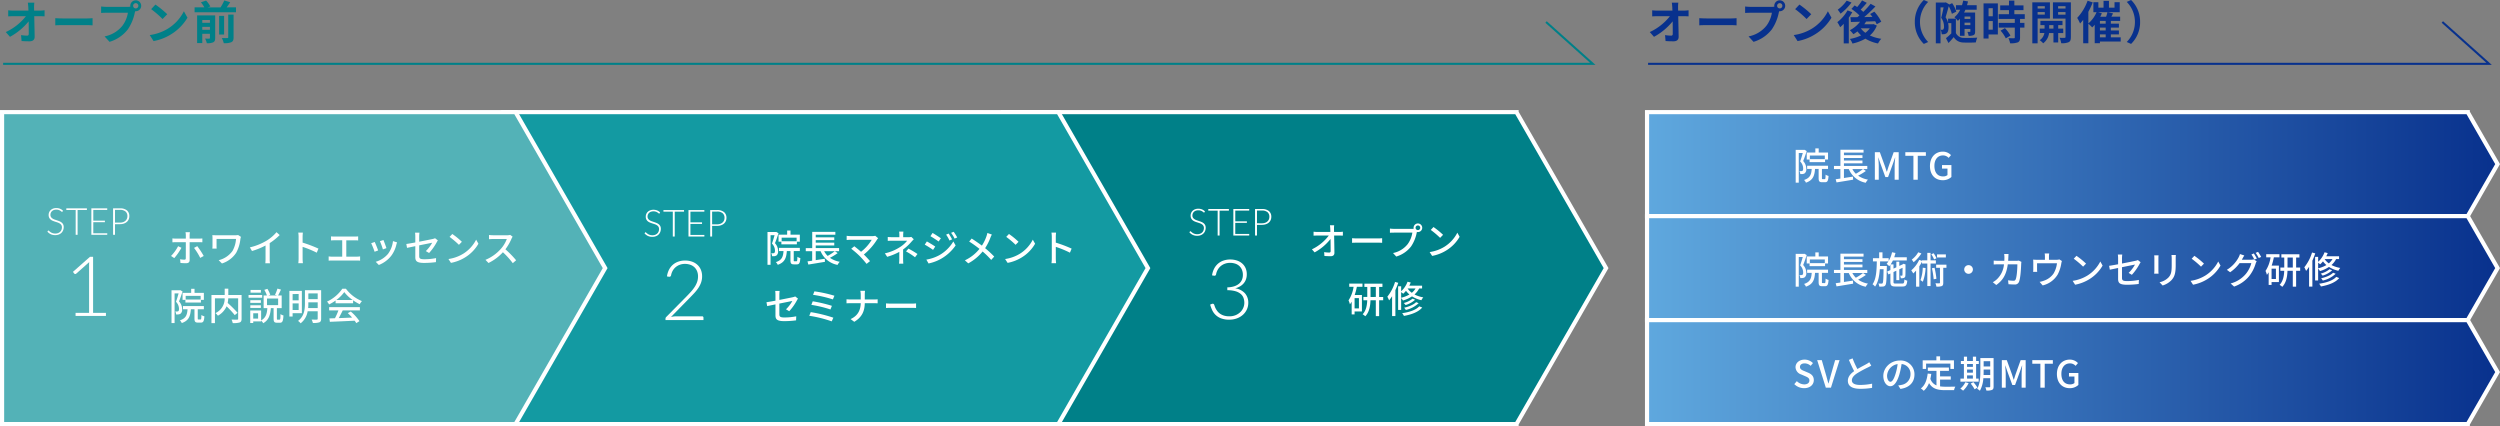 <svg xmlns="http://www.w3.org/2000/svg" width="1202.153" height="204.92"><rect width="100%" height="100%" fill="#808080" stroke="none"/><defs><linearGradient id="a" y1="1" x2="1" y2="1" gradientUnits="objectBoundingBox"><stop offset="0" stop-color="#5fa8de"/><stop offset="1" stop-color="#08318d"/></linearGradient></defs><g data-name="support/trainingdoctor/flow-pc"><g data-name="グループ 14080"><g data-name="3"><path data-name="パス 288177" d="M729.255 53.998v-.078h-246.95v150h246.95v-.07l43.05-74.93z" fill="#008088" stroke="#fff" stroke-miterlimit="10" stroke-width="2"/><path data-name="パス 290661" d="M582.831 132.417a10.03 10.03 0 011-3.24 8 8 0 011.88-2.4 7.909 7.909 0 012.64-1.49 10 10 0 013.24-.51 10.2 10.2 0 013.06.45 7.387 7.387 0 012.53 1.35 6.38 6.38 0 011.72 2.24 7.211 7.211 0 01.63 3.1 6.992 6.992 0 01-.42 2.49 6.181 6.181 0 01-1.17 1.95 6.8 6.8 0 01-1.77 1.41 9 9 0 01-2.22.87 7.919 7.919 0 014.71 2.41 6.719 6.719 0 011.59 4.57 7.5 7.5 0 01-.7 3.23 7.856 7.856 0 01-1.92 2.57 8.952 8.952 0 01-2.88 1.69 10.359 10.359 0 01-3.6.61 10.83 10.83 0 01-4.03-.65 7.84 7.84 0 01-2.65-1.69 7.8 7.8 0 01-1.62-2.33 18.449 18.449 0 01-.94-2.57l.76-.32a1.151 1.151 0 01.67-.08.666.666 0 01.51.46q.1.24.27.75a8.059 8.059 0 00.49 1.13 8.072 8.072 0 00.83 1.27 5.955 5.955 0 001.28 1.19 6.712 6.712 0 001.85.88 8.566 8.566 0 002.56.34 7.7 7.7 0 003.15-.6 7.22 7.22 0 002.26-1.53 6.172 6.172 0 001.36-2.08 6.1 6.1 0 00.45-2.23 6.987 6.987 0 00-.41-2.42 4.538 4.538 0 00-1.37-1.93 6.985 6.985 0 00-2.53-1.28 13.672 13.672 0 00-3.87-.47v-1.38a11.417 11.417 0 003.24-.49 6.951 6.951 0 002.34-1.23 5.067 5.067 0 001.42-1.86 5.8 5.8 0 00.48-2.38 6.238 6.238 0 00-.5-2.6 5.177 5.177 0 00-1.34-1.82 5.368 5.368 0 00-1.96-1.06 8.011 8.011 0 00-2.34-.34 7.277 7.277 0 00-2.48.41 6.537 6.537 0 00-2.01 1.14 6.43 6.43 0 00-1.45 1.74 6.9 6.9 0 00-.8 2.21.958.958 0 01-.34.58.969.969 0 01-.62.1z" fill="#fff"/><path data-name="パス 290660" d="M579.197 102.056a.254.254 0 01-.234.153.518.518 0 01-.3-.167 3.934 3.934 0 00-.5-.369 3.949 3.949 0 00-.788-.373 3.451 3.451 0 00-1.165-.171 3.454 3.454 0 00-1.22.2 2.545 2.545 0 00-.882.54 2.3 2.3 0 00-.54.792 2.467 2.467 0 00-.184.945 1.931 1.931 0 00.274 1.071 2.474 2.474 0 00.725.72 4.689 4.689 0 001.022.5q.572.2 1.174.4t1.174.436a4.235 4.235 0 011.022.6 2.747 2.747 0 01.724.887 2.812 2.812 0 01.274 1.306 4.126 4.126 0 01-.275 1.507 3.518 3.518 0 01-.8 1.229 3.74 3.74 0 01-1.278.823 4.636 4.636 0 01-1.728.3 4.883 4.883 0 01-2.165-.442 5.111 5.111 0 01-1.594-1.221l.252-.4a.317.317 0 01.248-.131.36.36 0 01.207.108l.306.266q.18.157.432.342a3.579 3.579 0 00.585.342 4.139 4.139 0 00.77.265 4.057 4.057 0 00.981.108 3.725 3.725 0 001.35-.229 2.954 2.954 0 001-.626 2.652 2.652 0 00.625-.941 3.132 3.132 0 00.216-1.165 2.055 2.055 0 00-.272-1.112 2.365 2.365 0 00-.724-.729 4.673 4.673 0 00-1.022-.49q-.572-.2-1.175-.387t-1.172-.423a4.048 4.048 0 01-1.022-.6 2.739 2.739 0 01-.724-.909 3.015 3.015 0 01-.274-1.363 3.226 3.226 0 01.243-1.233 3.067 3.067 0 01.711-1.049 3.493 3.493 0 011.159-.723 4.214 4.214 0 011.571-.274 4.752 4.752 0 011.777.315 4.26 4.26 0 011.432.959zm11.727-.765h-4.473v11.952h-.927v-11.952h-4.5v-.783h9.9zm9.792 11.187l-.018.765h-7.632v-12.735h7.632v.765h-6.7v5.148h5.58v.747h-5.585v5.31zm6.084-5.1a4.516 4.516 0 001.5-.234 3.329 3.329 0 001.133-.651 2.817 2.817 0 00.711-.977 3.017 3.017 0 00.247-1.228 2.849 2.849 0 00-.9-2.259 3.971 3.971 0 00-2.691-.792h-2.367v6.138zm0-6.867a5.054 5.054 0 013.38.981 3.494 3.494 0 011.139 2.8 3.716 3.716 0 01-.315 1.539 3.467 3.467 0 01-.9 1.211 4.185 4.185 0 01-1.422.792 5.843 5.843 0 01-1.881.283h-2.368v5.126h-.927v-12.735z" fill="#fff"/><path data-name="パス 290659" d="M641.486 111.539l-.018-1.548a10.108 10.108 0 01.09-1.656h-2.05a11.413 11.413 0 01.162 1.656c.018.432.036.954.054 1.548h-6.282a14.126 14.126 0 01-1.8-.126v1.908q.891-.054 1.836-.054h5.49a22.124 22.124 0 01-8.12 6.624l1.3 1.476a24.935 24.935 0 007.65-6.444c.036 2.178.054 4.446.054 5.8 0 .486-.18.72-.666.72a18.536 18.536 0 01-2.466-.2l.144 1.854c.954.054 2 .108 2.988.108 1.206 0 1.818-.576 1.818-1.62-.018-2.322-.09-5.652-.144-8.316h2.628c.45 0 1.1.018 1.584.036v-1.89a14.485 14.485 0 01-1.674.126zm8.676 5.22a49.517 49.517 0 012.664-.072h9.792c.792 0 1.6.054 2 .072v-2.214c-.432.036-1.134.108-2.016.108h-9.774a33.45 33.45 0 01-2.664-.108zm31.646-6.12a1.11 1.11 0 01-1.116-1.116 1.122 1.122 0 011.116-1.116 1.126 1.126 0 011.134 1.116 1.114 1.114 0 01-1.134 1.116zm-11.5-.594a16.284 16.284 0 01-1.944-.126v2c.45-.018 1.17-.054 1.944-.054h8.838a12.6 12.6 0 01-2.25 5.526 11.961 11.961 0 01-7.042 4.282l1.548 1.692a14 14 0 007.146-4.878 18.021 18.021 0 002.7-6.606l.09-.342a1.962 1.962 0 00.468.054 2.074 2.074 0 002.088-2.07 2.086 2.086 0 00-2.086-2.07 2.082 2.082 0 00-2.07 2.07 2.234 2.234 0 00.054.486 5.707 5.707 0 01-.756.036zm19-.882l-1.314 1.4a40.922 40.922 0 014.5 3.816l1.422-1.458a36.448 36.448 0 00-4.608-3.758zm-1.85 12.042l1.206 1.854a19.846 19.846 0 006.894-2.686 18.551 18.551 0 006.318-6.516l-1.1-1.962a17.138 17.138 0 01-6.246 6.786 18.7 18.7 0 01-7.072 2.524zm-34 27.1h-2.09v-4.95h2.088zm-4.662-10.4h2.088a16.194 16.194 0 01-2.43 6.534 10.328 10.328 0 01.666 1.89 10.719 10.719 0 00.846-1.242v6.084h1.4v-1.39h3.528v-7.92h-3.474a30.384 30.384 0 001.044-3.96h2.7v-1.512h-6.372zm10.242 4.9v-4.832h2.538v4.824zm6.084 0h-1.946v-4.832h1.584v-1.566h-8.676v1.566h1.386v4.824h-1.872v1.584h1.854c-.09 2.3-.5 4.95-2.214 6.732a8.833 8.833 0 011.278.972c1.944-2.016 2.412-5 2.5-7.7h2.556v7.614h1.6v-7.618h1.944zm5.706-7.236a20.918 20.918 0 01-3.71 7.104 13.115 13.115 0 01.846 1.764 17.836 17.836 0 001.44-2v9.536h1.584v-12.47c.522-1.152.99-2.34 1.386-3.51zm2.934 4.9c.342.252.774.594.99.792a12.753 12.753 0 001.332-1.422 10.061 10.061 0 001.656 1.764 14.034 14.034 0 01-3.98 1.57zm6.912-1.746a7.827 7.827 0 01-1.782 2.07 8.33 8.33 0 01-2.016-2.052l.018-.018zm3.15 0v-1.35h-6.158a12.962 12.962 0 00.7-1.53l-1.53-.378a11.742 11.742 0 01-3.078 4.59v-2.406h-1.456v11.376h1.458v-5.706a7.742 7.742 0 01.882 1.188 15.714 15.714 0 004.338-2 14.045 14.045 0 004.5 1.854 7.9 7.9 0 01.918-1.368 13.952 13.952 0 01-4.212-1.4 10.06 10.06 0 002.232-2.88zm-2.88 6.57c-1.188 1.242-3.528 2.178-5.76 2.682a6.631 6.631 0 01.824 1.068 13.1 13.1 0 006.174-3.258zm-1.71-1.674a10.941 10.941 0 01-4.25 2.094 5.787 5.787 0 01.918.972 12.011 12.011 0 004.59-2.556zm3.222 3.672c-1.566 1.764-4.752 2.808-8.226 3.312a5.523 5.523 0 01.864 1.314c3.726-.666 7-1.908 8.8-4.032z" fill="#fff"/></g><g data-name="2"><path data-name="パス 288178" d="M508.95 53.998v-.078H242v150h266.95v-.07L552 128.92z" fill="#139aa2" stroke="#fff" stroke-miterlimit="10" stroke-width="2"/><path data-name="パス 290657" d="M337.591 152.097a.656.656 0 01.5.19.683.683 0 01.18.49v1.12h-18.26v-.68a1.039 1.039 0 01.11-.45 1.218 1.218 0 01.29-.39l9.66-9.78q1.2-1.22 2.22-2.36a18.637 18.637 0 001.77-2.3 10.937 10.937 0 001.17-2.38 7.932 7.932 0 00.42-2.6 6.53 6.53 0 00-.52-2.71 5.363 5.363 0 00-1.38-1.89 5.625 5.625 0 00-2-1.1 7.79 7.79 0 00-2.36-.36 7.192 7.192 0 00-2.47.41 6.564 6.564 0 00-2 1.14 6.278 6.278 0 00-1.44 1.74 7.046 7.046 0 00-.79 2.21 1.007 1.007 0 01-.37.58 1.009 1.009 0 01-.63.1l-.98-.16a10.03 10.03 0 011-3.24 8 8 0 011.88-2.4 7.91 7.91 0 012.64-1.49 10 10 0 013.24-.51 10.085 10.085 0 013.09.47 7.583 7.583 0 012.6 1.42 6.758 6.758 0 011.79 2.38 7.925 7.925 0 01.66 3.35 8.757 8.757 0 01-.49 2.97 12.042 12.042 0 01-1.33 2.63 19.263 19.263 0 01-1.95 2.45q-1.11 1.19-2.33 2.43l-8.86 9.04a10.434 10.434 0 011.33-.24 12.059 12.059 0 011.39-.08z" fill="#fff"/><path data-name="パス 290656" d="M317.197 102.556a.254.254 0 01-.234.153.518.518 0 01-.3-.167 3.934 3.934 0 00-.5-.369 3.949 3.949 0 00-.788-.373 3.451 3.451 0 00-1.165-.171 3.454 3.454 0 00-1.22.2 2.545 2.545 0 00-.882.54 2.3 2.3 0 00-.54.792 2.467 2.467 0 00-.184.945 1.931 1.931 0 00.274 1.071 2.474 2.474 0 00.725.72 4.689 4.689 0 001.022.5q.572.2 1.174.4t1.174.436a4.235 4.235 0 011.022.6 2.747 2.747 0 01.724.887 2.812 2.812 0 01.274 1.306 4.126 4.126 0 01-.275 1.507 3.518 3.518 0 01-.8 1.229 3.74 3.74 0 01-1.278.823 4.636 4.636 0 01-1.728.3 4.883 4.883 0 01-2.165-.442 5.111 5.111 0 01-1.594-1.221l.252-.4a.317.317 0 01.248-.131.36.36 0 01.207.108l.306.266q.18.157.432.342a3.579 3.579 0 00.585.342 4.139 4.139 0 00.77.265 4.057 4.057 0 00.981.108 3.725 3.725 0 001.35-.229 2.954 2.954 0 001-.626 2.652 2.652 0 00.625-.941 3.132 3.132 0 00.216-1.165 2.055 2.055 0 00-.272-1.112 2.365 2.365 0 00-.724-.729 4.673 4.673 0 00-1.022-.49q-.572-.2-1.175-.387t-1.172-.423a4.048 4.048 0 01-1.022-.6 2.739 2.739 0 01-.724-.909 3.015 3.015 0 01-.274-1.363 3.226 3.226 0 01.243-1.233 3.067 3.067 0 01.711-1.049 3.493 3.493 0 011.159-.723 4.214 4.214 0 011.571-.274 4.752 4.752 0 011.777.315 4.26 4.26 0 011.432.959zm11.727-.765h-4.473v11.952h-.927v-11.952h-4.5v-.783h9.9zm9.792 11.187l-.018.765h-7.632v-12.735h7.632v.765h-6.7v5.148h5.58v.747h-5.585v5.31zm6.084-5.1a4.516 4.516 0 001.5-.234 3.329 3.329 0 001.133-.651 2.817 2.817 0 00.711-.977 3.017 3.017 0 00.247-1.228 2.849 2.849 0 00-.9-2.259 3.971 3.971 0 00-2.691-.792h-2.367v6.138zm0-6.867a5.054 5.054 0 013.38.981 3.494 3.494 0 011.139 2.8 3.716 3.716 0 01-.315 1.539 3.467 3.467 0 01-.9 1.211 4.185 4.185 0 01-1.422.792 5.843 5.843 0 01-1.881.283h-2.368v5.126h-.927v-12.735z" fill="#fff"/><path data-name="パス 290658" d="M383.06 116.02h-7.2v-1.746h7.2zm-8.694-3.186v3.366h1.368v1.278h7.452V116.2h1.422v-3.366h-4.482v-1.962h-1.62v1.962zm-1.098-1.314l-.252.054h-3.96v15.768h1.476v-14.256h1.926c-.342 1.224-.81 2.826-1.26 4.032a4.937 4.937 0 011.458 3.366c0 .522-.072.954-.324 1.134a.969.969 0 01-.558.162 5.425 5.425 0 01-.918-.018 3.269 3.269 0 01.4 1.44 8.536 8.536 0 001.184-.018 2.423 2.423 0 00.972-.36 2.492 2.492 0 00.738-2.142 5.449 5.449 0 00-1.494-3.744c.576-1.4 1.206-3.276 1.71-4.788zm8.784 14.112c-.324 0-.378-.054-.378-.54v-4.372h2.934v-1.53h-10.044v1.53h2.2c-.184 2.716-.796 4.39-3.694 5.326a3.631 3.631 0 01.918 1.3c3.384-1.174 4.122-3.298 4.374-6.626h1.728v4.39c0 1.53.324 2.016 1.692 2.016h1.4c1.116 0 1.53-.63 1.674-3.024a4.238 4.238 0 01-1.422-.63c-.036 1.872-.108 2.16-.432 2.16zm19.368-4.842a24.74 24.74 0 01-3.44 2.268 9.489 9.489 0 01-1.672-2.268zm.036 0h2.034v-1.494h-11.232v-1.26h8.91v-1.332h-8.91v-1.242h8.91v-1.332h-8.91v-1.242h9.432v-1.4h-11.124v7.812h-3.1v1.49h3.078v4.572c-.828.126-1.6.234-2.25.324l.4 1.53a699.65 699.65 0 007.992-1.314l-.09-1.476-4.338.666v-4.3h2.34a10.932 10.932 0 008.154 6.588 5.791 5.791 0 011.062-1.496 12.117 12.117 0 01-4.734-1.908 27.462 27.462 0 003.726-2.268zm19.4-7.416a4.621 4.621 0 01-1.386.162h-10.4a15.6 15.6 0 01-1.944-.144v2.016a22.627 22.627 0 011.944-.108h10.116a21.224 21.224 0 01-5.148 5.778 54.886 54.886 0 00-3.24-2.664l-1.476 1.206a42.22 42.22 0 014.05 3.492 46.467 46.467 0 013.33 3.78l1.656-1.332c-.72-.864-1.89-2.124-2.952-3.186a28.775 28.775 0 006.354-7.2 6.357 6.357 0 01.522-.63zm13.414 6.588a24.211 24.211 0 003.96-3.654c.324-.378.792-.864 1.17-1.26l-1.188-1.134a4.544 4.544 0 01-1.278.144h-2.628v-1.062a14.368 14.368 0 01.108-1.62h-2.052a10.933 10.933 0 01.108 1.62v1.062h-3.348c-.612 0-1.62-.036-2.232-.108v1.87c.558-.036 1.62-.072 2.268-.072h7.056a13.507 13.507 0 01-3.384 3.026 21.892 21.892 0 01-7.326 3.046l1.1 1.674a29.333 29.333 0 005.85-2.376c-.018 1.152-.018 2.592-.018 3.564a18.738 18.738 0 01-.128 2.12h2.052a37.116 37.116 0 01-.09-2.124zm1.4.936a30.986 30.986 0 014.32 2.808l1.19-1.566a43.035 43.035 0 00-4.338-2.592zm20.5-8.586l-1.224.522a17.245 17.245 0 011.62 2.826l1.26-.558a31.694 31.694 0 00-1.646-2.79zm2.412-.864l-1.242.522a17.493 17.493 0 011.692 2.772l1.26-.558a26.365 26.365 0 00-1.704-2.736zm-10.146.572l-1.026 1.552c1.1.63 3.024 1.89 3.942 2.556l1.08-1.548c-.864-.612-2.88-1.944-3.996-2.56zm-2.988 12.82l1.062 1.854a21.09 21.09 0 005.976-2.232 21.428 21.428 0 007.038-6.442l-1.1-1.908a18.38 18.38 0 01-6.894 6.678 19.767 19.767 0 01-6.082 2.05zm.252-8.748l-1.026 1.548a44.689 44.689 0 014 2.52l1.044-1.6c-.85-.596-2.902-1.856-4.018-2.468zm29.088-4.072a11.206 11.206 0 01-.4 1.476 19.6 19.6 0 01-2.232 4.608 87.552 87.552 0 00-4.914-3.4l-1.202 1.442a54.006 54.006 0 014.95 3.528 19.793 19.793 0 01-7.02 5.508l1.638 1.458a22.69 22.69 0 006.894-5.706 38.065 38.065 0 014.122 4.05l1.458-1.6a48.237 48.237 0 00-4.374-4.05 25.193 25.193 0 002.572-5.114 13.1 13.1 0 01.666-1.44zm10.386.486l-1.314 1.4a40.922 40.922 0 014.5 3.816l1.42-1.45a36.448 36.448 0 00-4.606-3.762zm-1.854 12.046l1.206 1.854a19.846 19.846 0 006.894-2.686 18.551 18.551 0 006.318-6.516l-1.1-1.962a17.138 17.138 0 01-6.246 6.786 18.7 18.7 0 01-7.072 2.524zm31.986-5a62.113 62.113 0 00-7.614-2.88v-2.812c0-.63.072-1.422.126-2.016h-2.214a13.03 13.03 0 01.162 2.016v10.4a18.844 18.844 0 01-.144 2.3h2.214a21.091 21.091 0 01-.144-2.3v-5.558a47.986 47.986 0 016.8 2.808zm-135.792 30.102a25.859 25.859 0 003.708-5.234c.144-.27.36-.612.5-.828l-1.342-1.048a4.894 4.894 0 01-1.1.36c-.774.18-3.654.756-6.516 1.314v-2.498a15.465 15.465 0 01.126-1.836h-2.126a12.253 12.253 0 01.126 1.836v2.862c-1.854.342-3.492.63-4.32.738l.342 1.872c.738-.166 2.268-.472 3.978-.832v5.2c0 1.926.612 2.862 4.284 2.862a41.861 41.861 0 005.634-.378l.072-1.944a28.524 28.524 0 01-5.652.558c-2.07 0-2.466-.4-2.466-1.584v-5.092c2.916-.594 5.832-1.17 6.246-1.26a16.85 16.85 0 01-3.06 4.014zm12.114-9.558l-.666 1.674a59.139 59.139 0 019.54 2.2l.738-1.764a63.185 63.185 0 00-9.612-2.11zm-.81 4.788l-.666 1.71a58.62 58.62 0 019.18 2.214l.7-1.746a67.5 67.5 0 00-9.214-2.178zm-.954 5.2l-.72 1.764a59.239 59.239 0 0110.8 2.682l.792-1.764a68.6 68.6 0 00-10.872-2.68zM415.838 144v-2.212a13.4 13.4 0 01.126-1.944h-2.268a9.352 9.352 0 01.2 1.944v2.214h-5.024c-.684 0-1.386-.054-1.818-.09v1.944c.45-.036 1.134-.054 1.854-.054h4.986c-.09 3.384-1.4 6.03-4.878 7.632l1.764 1.314c3.744-2.214 4.986-5.148 5.058-8.946h4.442c.63 0 1.422.018 1.746.054v-1.926a18.78 18.78 0 01-1.728.072zm10.206 4.1a49.517 49.517 0 012.664-.072h9.792c.792 0 1.6.054 2 .072v-2.208c-.432.036-1.134.108-2.016.108h-9.776a33.45 33.45 0 01-2.664-.108z" fill="#fff"/></g><g data-name="1"><path data-name="パス 288179" d="M247.95 53.998v-.078H1v150h246.95v-.07L291 128.92z" fill="#53b2b7" stroke="#fff" stroke-miterlimit="10" stroke-width="2"/><path data-name="パス 290655" d="M30.064 101.733a.254.254 0 01-.234.153.518.518 0 01-.3-.167 3.934 3.934 0 00-.5-.369 3.949 3.949 0 00-.788-.373 3.451 3.451 0 00-1.165-.171 3.454 3.454 0 00-1.22.2 2.545 2.545 0 00-.882.54 2.3 2.3 0 00-.54.792 2.467 2.467 0 00-.184.945 1.931 1.931 0 00.274 1.071 2.474 2.474 0 00.725.72 4.689 4.689 0 001.022.5q.572.2 1.174.4t1.174.436a4.235 4.235 0 011.022.6 2.747 2.747 0 01.724.887 2.812 2.812 0 01.274 1.306 4.126 4.126 0 01-.275 1.507 3.518 3.518 0 01-.8 1.229 3.74 3.74 0 01-1.278.823 4.636 4.636 0 01-1.728.3 4.883 4.883 0 01-2.165-.442 5.111 5.111 0 01-1.594-1.221l.252-.4a.317.317 0 01.248-.131.36.36 0 01.207.108l.306.266q.18.157.432.342a3.579 3.579 0 00.585.342 4.139 4.139 0 00.77.265 4.057 4.057 0 00.981.108 3.725 3.725 0 001.35-.229 2.954 2.954 0 001-.626 2.652 2.652 0 00.625-.941 3.132 3.132 0 00.216-1.165 2.055 2.055 0 00-.272-1.112 2.365 2.365 0 00-.724-.729 4.673 4.673 0 00-1.022-.49q-.572-.2-1.175-.387t-1.172-.423a4.048 4.048 0 01-1.022-.6 2.739 2.739 0 01-.724-.909 3.015 3.015 0 01-.274-1.363 3.226 3.226 0 01.243-1.233 3.067 3.067 0 01.711-1.049 3.493 3.493 0 011.159-.723 4.214 4.214 0 011.571-.274 4.752 4.752 0 011.777.315 4.26 4.26 0 011.432.959zm11.727-.765h-4.473v11.952h-.927v-11.952h-4.5v-.783h9.9zm9.792 11.187l-.018.765h-7.632v-12.735h7.632v.765h-6.7v5.148h5.58v.747H44.86v5.31zm6.084-5.1a4.516 4.516 0 001.5-.234 3.329 3.329 0 001.133-.651 2.817 2.817 0 00.711-.977 3.017 3.017 0 00.247-1.228 2.849 2.849 0 00-.9-2.259 3.971 3.971 0 00-2.691-.792H55.3v6.138zm0-6.867a5.054 5.054 0 013.38.981 3.494 3.494 0 011.139 2.8 3.716 3.716 0 01-.315 1.539 3.467 3.467 0 01-.9 1.211 4.185 4.185 0 01-1.422.792 5.843 5.843 0 01-1.881.283H55.3v5.126h-.927v-12.735z" fill="#fff"/><path data-name="パス 290653" d="M85.644 118.378a19.113 19.113 0 01-3.4 4.7l1.546 1.042a27.789 27.789 0 003.456-4.968zm10.08-1.908c.45 0 1.062 0 1.584.036v-1.854a15.927 15.927 0 01-1.6.09h-4.52v-1.656a9.67 9.67 0 01.144-1.422h-2.124a7.845 7.845 0 01.144 1.4v1.674h-4.824a11.848 11.848 0 01-1.62-.108v1.89c.5-.036 1.08-.054 1.638-.054h4.806v.072c0 .864 0 6.8-.018 7.65 0 .486-.2.684-.666.684a12.614 12.614 0 01-2.052-.212l.162 1.782a26.965 26.965 0 002.722.126c1.17 0 1.692-.54 1.692-1.53v-8.568zm-2.412 2.736a31.116 31.116 0 012.97 4.806l1.674-.918a37.54 37.54 0 00-3.1-4.734zm21.188-6.192a6.666 6.666 0 01-1.386.108h-8.966a30.9 30.9 0 01-2.034-.054c.036.432.072.9.072 1.332v3.834c0 .4-.036.81-.072 1.3h2.07a12.634 12.634 0 01-.054-1.3v-3.348h9.36a13.463 13.463 0 01-1.674 5.76 11.453 11.453 0 01-6.66 4.464l1.566 1.584a12.834 12.834 0 006.822-5.094 17.575 17.575 0 002.056-6.714 7.416 7.416 0 01.27-.99zm15.19 3.888a29.858 29.858 0 004.806-3.87l-1.53-1.386a19.69 19.69 0 01-4.7 4.032 28.267 28.267 0 01-8.116 3.276l1.026 1.746a34.5 34.5 0 006.516-2.646v6.408a20.858 20.858 0 01-.108 2.124h2.232a13.536 13.536 0 01-.126-2.124zm23.436 2.646a62.114 62.114 0 00-7.614-2.88v-2.808c0-.63.072-1.422.126-2.016h-2.214a13.03 13.03 0 01.162 2.016v10.4a18.843 18.843 0 01-.144 2.3h2.214a21.091 21.091 0 01-.144-2.3v-5.558a47.987 47.987 0 016.8 2.808zm13.392 3.872v-7.866h4.082a16.021 16.021 0 011.62.072v-1.962a15.148 15.148 0 01-1.62.09h-9.842c-.414 0-1.116-.036-1.584-.09v1.956c.45-.054 1.188-.072 1.584-.072h3.8v7.872h-4.844a10.642 10.642 0 01-1.674-.126v2.05a18.124 18.124 0 011.674-.072h11.88c.378 0 1.08.018 1.566.072v-2.052a13.146 13.146 0 01-1.566.126zm17.856-8.01l-1.692.558a32.92 32.92 0 011.44 3.96l1.692-.612c-.234-.796-1.114-3.152-1.44-3.908zm4.59.522a12.493 12.493 0 01-2.394 6.156 12.266 12.266 0 01-5.9 3.8l1.494 1.53a14.1 14.1 0 005.922-4.356 14.48 14.48 0 002.514-5.422 9.994 9.994 0 01.342-1.08zm-8.784.414l-1.692.612a36.761 36.761 0 011.638 4.1l1.71-.63c-.342-.97-1.242-3.256-1.656-4.084zm26.154 5.31a25.86 25.86 0 003.708-5.236c.144-.27.36-.612.5-.828l-1.35-1.044a4.894 4.894 0 01-1.1.36c-.774.18-3.654.756-6.516 1.314v-2.5a15.465 15.465 0 01.126-1.836h-2.124a12.252 12.252 0 01.126 1.836v2.862c-1.854.342-3.492.63-4.32.738l.342 1.872c.738-.162 2.268-.468 3.978-.828v5.2c0 1.926.612 2.862 4.284 2.862a41.861 41.861 0 005.634-.378l.072-1.944a28.524 28.524 0 01-5.652.558c-2.07 0-2.466-.4-2.466-1.584v-5.098c2.916-.594 5.832-1.17 6.246-1.26a16.85 16.85 0 01-3.06 4.014zm11.16-9.144l-1.314 1.4a40.923 40.923 0 014.5 3.816l1.42-1.456a36.448 36.448 0 00-4.606-3.762zm-1.854 12.04l1.206 1.854a19.846 19.846 0 006.894-2.686 18.551 18.551 0 006.318-6.516l-1.1-1.962a17.138 17.138 0 01-6.246 6.786 18.7 18.7 0 01-7.072 2.524zm29.7-11.61a5.46 5.46 0 01-1.566.18H237.1a19.259 19.259 0 01-1.962-.126v2.034c.288-.018 1.26-.108 1.962-.108h6.6a14.809 14.809 0 01-2.862 4.752 20.225 20.225 0 01-7.4 5.274l1.462 1.512a23.037 23.037 0 006.93-5.166 38.934 38.934 0 014.752 5.256l1.6-1.4a47.843 47.843 0 00-5.148-5.274 24.636 24.636 0 002.952-5.13 6.214 6.214 0 01.522-.936zM96.48 144.02h-7.2v-1.746h7.2zm-8.694-3.186v3.366h1.368v1.278h7.452V144.2h1.422v-3.366h-4.482v-1.962h-1.62v1.962zm-1.098-1.314l-.252.054h-3.96v15.768h1.476v-14.256h1.926c-.342 1.224-.81 2.826-1.26 4.032a4.937 4.937 0 011.458 3.366c0 .522-.072.954-.324 1.134a.969.969 0 01-.558.162 5.425 5.425 0 01-.918-.018 3.269 3.269 0 01.4 1.44 8.536 8.536 0 001.188-.018 2.423 2.423 0 00.972-.36 2.492 2.492 0 00.738-2.142 5.449 5.449 0 00-1.494-3.744c.576-1.4 1.206-3.276 1.71-4.788zm8.784 14.112c-.324 0-.378-.054-.378-.54v-4.372h2.934v-1.53H87.984v1.53h2.2c-.184 2.716-.796 4.39-3.694 5.326a3.631 3.631 0 01.918 1.3c3.384-1.17 4.122-3.294 4.374-6.624h1.728v4.388c0 1.53.324 2.016 1.692 2.016h1.4c1.116 0 1.53-.63 1.674-3.024a4.238 4.238 0 01-1.422-.63c-.036 1.872-.108 2.16-.432 2.16zm20.7-11.79h-6.39v-3.022h-1.728v3.024h-6.372v13.534h1.674v-11.916h4.68a7.625 7.625 0 01-4.446 7.092 5.974 5.974 0 011.188 1.26 9.571 9.571 0 004.176-4.518 43.089 43.089 0 013.924 4.23l1.368-1.1a54 54 0 00-4.77-4.752 14.375 14.375 0 00.288-2.214h4.752v9.81c0 .324-.108.414-.45.432s-1.566.018-2.736-.036a6.719 6.719 0 01.576 1.692 9.969 9.969 0 003.366-.306c.666-.27.9-.774.9-1.764zm9.27-2.43h-4.968v1.314h4.968zm.63 2.43h-6.552v1.332h6.552zm-.63 2.5h-5.076v1.3h5.076zm-5.076 3.744h5.076v-1.3h-5.076zm8.028-4.536h5.346v3.17h-5.346zm-4.284 9.67h-2.34v-2.594h2.34zm9.4.5c-.324 0-.36-.072-.36-.576v-4.984h2.3v-6.084h-1.728c.432-.738.936-1.818 1.4-2.826l-1.722-.468a18.077 18.077 0 01-1.17 2.988l1.008.306h-4.196l.918-.324a12.564 12.564 0 00-1.386-2.862l-1.476.486a13.326 13.326 0 011.242 2.7h-1.566v6.084h1.782c-.18 2.484-.63 4.644-2.988 5.9v-4.784h-5.238v6.044h1.44v-.77h3.8v-.36a4.307 4.307 0 01.99 1.242c2.79-1.566 3.42-4.176 3.69-7.272h1.314v5c0 1.53.306 2.034 1.674 2.034h1.35c1.188 0 1.584-.72 1.71-3.51a4.24 4.24 0 01-1.422-.648c-.036 2.322-.108 2.682-.468 2.682zm10.1-12.33v3.03h-2.9v-3.028zm-2.9 7.668v-3.148h2.9v3.15zm4.446 1.548v-10.744h-5.998v12.366h1.548v-1.62zm3.024-2.466c.072-.756.09-1.494.09-2.178v-.592h4.5v2.772zm4.59-7.038v2.738h-4.5v-2.736zm1.656-1.548h-7.798v6.39c0 2.754-.306 6.12-3.312 8.37a5.832 5.832 0 011.242 1.152 9.149 9.149 0 003.384-5.8h4.824v3.6c0 .306-.126.414-.432.432-.324 0-1.422.018-2.5-.018a6.358 6.358 0 01.612 1.62 9 9 0 003.132-.306c.612-.27.846-.774.846-1.71zm7.29 4.716a17.479 17.479 0 003.834-3.816 18.025 18.025 0 004.05 3.816zm-.346 1.55h8.424v-1.4a22.585 22.585 0 003.186 1.872 8.148 8.148 0 011.062-1.512 18.1 18.1 0 01-7.7-5.94h-1.732a18.2 18.2 0 01-7.362 6.192 6.1 6.1 0 01.99 1.368 22.152 22.152 0 003.132-1.88zm-3.1 3.438h4.464a30.65 30.65 0 01-1.67 3.762l-2.664.09.216 1.638c3.06-.126 7.632-.324 11.916-.54a12.284 12.284 0 01.792 1.17l1.53-.954a22.905 22.905 0 00-4.176-4.626l-1.44.774a26.239 26.239 0 012.088 2.142c-2.2.09-4.428.18-6.426.252.648-1.152 1.314-2.5 1.908-3.708h8.244v-1.566h-14.778z" fill="#fff"/><path data-name="パス 290654" d="M50.94 150.44v1.48h-14.6v-1.48h6.5v-22.96q0-.68.06-1.44l-6.24 5.54a.638.638 0 01-.56.18.79.79 0 01-.44-.24l-.58-.8 8.18-7.22h1.5v26.94z" fill="#fff"/></g></g><path data-name="パス 290662" d="M16.4 5.104l-.022-1.584a18.817 18.817 0 01.132-2.222h-3.124c.11.77.176 1.584.22 2.222q.033.726.066 1.584H6.39a21.059 21.059 0 01-2.442-.154v2.926c.77-.044 1.716-.088 2.508-.088h6.006A26.493 26.493 0 012.78 15.42l2.02 2.29a30.253 30.253 0 008.98-7.436c.044 2.266.044 4.466.044 5.94 0 .638-.22.924-.77.924a18.686 18.686 0 01-2.926-.264l.242 2.86c1.254.086 2.486.132 3.83.132 1.672 0 2.486-.814 2.464-2.222-.044-2.97-.132-6.644-.2-9.856H19.3c.594 0 1.43.044 2.134.066V4.928a17.007 17.007 0 01-2.288.176zm10.186 7.084c.814-.066 2.288-.11 3.542-.11H41.94c.924 0 2.046.088 2.574.11V8.734c-.572.044-1.562.132-2.574.132H30.126c-1.144 0-2.75-.066-3.542-.132zm38.7-8.14a1.272 1.272 0 01-1.276-1.254 1.277 1.277 0 011.272-1.274 1.272 1.272 0 011.254 1.276 1.268 1.268 0 01-1.254 1.252zM51.246 3.3a24.5 24.5 0 01-2.618-.18v3.1a38.325 38.325 0 012.618-.088H61.5a14.127 14.127 0 01-2.6 6.2 14.458 14.458 0 01-8.624 5.17l2.4 2.618a17.411 17.411 0 008.844-6.062 22.208 22.208 0 003.3-8.008l.18-.66a1.254 1.254 0 00.286.022A2.639 2.639 0 0067.9 2.794a2.643 2.643 0 00-2.618-2.64 2.648 2.648 0 00-2.64 2.64 2.437 2.437 0 00.044.418 9.739 9.739 0 01-1.254.088zm23.5-1.1l-2.068 2.2a45.743 45.743 0 015.5 4.752l2.244-2.31a46.2 46.2 0 00-5.68-4.642zm-2.754 14.652l1.848 2.904A23.825 23.825 0 0082 16.654a23.394 23.394 0 008.14-8.14l-1.716-3.1a20.861 20.861 0 01-8.006 8.556 22.675 22.675 0 01-8.426 2.882zm25.278-2.508v-1.43h3.674v1.43zm3.674-4.73v1.364H97.27V9.614zm2.53-2.2h-8.69v13.288h2.486v-4.444h3.674v1.962c0 .264-.088.352-.352.352-.286.022-1.166.022-1.98-.022a9.047 9.047 0 01.836 2.222 6.9 6.9 0 003.058-.418c.748-.374.968-.99.968-2.112zm6.27 10.494c0 .308-.11.4-.462.4-.374.022-1.518.022-2.64-.022a9.173 9.173 0 01.946 2.464 8.633 8.633 0 003.608-.44c.88-.422 1.122-1.06 1.122-2.358V7.02h-2.574zm-1.98-10.274h-2.4v8.976h2.4zm1.254-4.092c.55-.77 1.144-1.628 1.672-2.486L107.852.22a24.664 24.664 0 01-1.8 3.322h-6.12l1.21-.418a12.156 12.156 0 00-2.046-2.86l-2.486.856a14.754 14.754 0 011.65 2.42h-4.686v2.354h19.91V3.54z" fill="#008088"/><path data-name="パス 288650" d="M173.733 599.026V599h-394.654v50h394.654v-.023L188.083 624z" transform="translate(1012.917 -545.08)" stroke="#fff" stroke-miterlimit="10" stroke-width="2" fill="url(#a)"/><path data-name="パス 290664" d="M877.48 76.52h-7.2v-1.746h7.2zm-8.694-3.186V76.7h1.368v1.278h7.452V76.7h1.422v-3.366h-4.482v-1.962h-1.62v1.962zm-1.098-1.314l-.252.054h-3.96v15.768h1.476V73.586h1.926c-.342 1.224-.81 2.826-1.26 4.032a4.937 4.937 0 011.458 3.366c0 .522-.072.954-.324 1.134a.969.969 0 01-.558.162 5.425 5.425 0 01-.918-.018 3.269 3.269 0 01.4 1.44 8.536 8.536 0 001.184-.018 2.423 2.423 0 00.972-.36 2.492 2.492 0 00.738-2.142 5.449 5.449 0 00-1.494-3.744c.576-1.4 1.206-3.276 1.71-4.788zm8.784 14.112c-.324 0-.378-.054-.378-.54V81.22h2.934v-1.53h-10.044v1.53h2.2c-.184 2.716-.796 4.39-3.694 5.326a3.631 3.631 0 01.918 1.3c3.384-1.174 4.122-3.298 4.374-6.626h1.728v4.39c0 1.53.324 2.016 1.692 2.016h1.4c1.116 0 1.53-.63 1.674-3.024a4.238 4.238 0 01-1.422-.63c-.036 1.872-.108 2.16-.432 2.16zm19.368-4.842a24.74 24.74 0 01-3.44 2.268 9.489 9.489 0 01-1.672-2.268zm.036 0h2.034v-1.494h-11.232v-1.26h8.91v-1.332h-8.91v-1.242h8.91V74.63h-8.91v-1.242h9.432v-1.4h-11.124V79.8h-3.1v1.49h3.078v4.572c-.828.126-1.6.234-2.25.324l.4 1.53a699.65 699.65 0 007.992-1.314l-.09-1.476-4.338.666v-4.3h2.34a10.932 10.932 0 008.154 6.588 5.791 5.791 0 011.062-1.496 12.117 12.117 0 01-4.734-1.908 27.462 27.462 0 003.726-2.268zm5.67 5.13h1.872v-6.552c0-1.188-.162-2.9-.252-4.1h.072l1.044 3.052 2.318 6.322h1.3l2.3-6.322 1.062-3.06h.072c-.108 1.206-.27 2.916-.27 4.1v6.56h1.944V73.172H910.6l-2.394 6.7c-.306.882-.558 1.782-.864 2.682h-.09c-.306-.9-.576-1.8-.882-2.682l-2.43-6.7h-2.394zm18.54 0h2.088v-11.5h3.906v-1.746h-9.88v1.746h3.888zm14.076.234a5.952 5.952 0 004.194-1.548v-5.742h-4.518v1.71h2.628v3.114a3.286 3.286 0 01-2.088.648c-2.736 0-4.194-1.926-4.194-5.076 0-3.114 1.638-5.022 4.1-5.022a3.583 3.583 0 012.736 1.188l1.134-1.332a5.285 5.285 0 00-3.938-1.674c-3.51 0-6.174 2.592-6.174 6.912 0 4.338 2.574 6.822 6.12 6.822z" fill="#fff"/><path data-name="パス 288651" d="M173.733 599.026V599h-394.654v50h394.654v-.023L188.083 624z" transform="translate(1012.917 -495.08)" stroke="#fff" stroke-miterlimit="10" stroke-width="2" fill="url(#a)"/><path data-name="パス 290665" d="M877.48 126.52h-7.2v-1.746h7.2zm-8.694-3.186v3.366h1.368v1.278h7.452V126.7h1.422v-3.366h-4.482v-1.962h-1.62v1.962zm-1.098-1.314l-.252.054h-3.96v15.768h1.476v-14.256h1.926c-.342 1.224-.81 2.826-1.26 4.032a4.937 4.937 0 011.458 3.366c0 .522-.072.954-.324 1.134a.969.969 0 01-.558.162 5.425 5.425 0 01-.918-.018 3.269 3.269 0 01.4 1.44 8.536 8.536 0 001.184-.018 2.423 2.423 0 00.972-.36 2.492 2.492 0 00.738-2.142 5.449 5.449 0 00-1.494-3.744c.576-1.4 1.206-3.276 1.71-4.788zm8.784 14.112c-.324 0-.378-.054-.378-.54v-4.372h2.934v-1.53h-10.044v1.53h2.2c-.184 2.716-.796 4.39-3.694 5.326a3.631 3.631 0 01.918 1.3c3.384-1.174 4.122-3.298 4.374-6.626h1.728v4.39c0 1.53.324 2.016 1.692 2.016h1.4c1.116 0 1.53-.63 1.674-3.024a4.238 4.238 0 01-1.422-.63c-.036 1.872-.108 2.16-.432 2.16zm19.368-4.842a24.74 24.74 0 01-3.44 2.268 9.489 9.489 0 01-1.672-2.268zm.036 0h2.034v-1.494h-11.232v-1.26h8.91v-1.332h-8.91v-1.242h8.91v-1.332h-8.91v-1.242h9.432v-1.4h-11.124v7.812h-3.1v1.49h3.078v4.572c-.828.126-1.6.234-2.25.324l.4 1.53a699.65 699.65 0 007.992-1.314l-.09-1.476-4.338.666v-4.3h2.34a10.932 10.932 0 008.154 6.588 5.791 5.791 0 011.062-1.496 12.117 12.117 0 01-4.734-1.908 27.462 27.462 0 003.726-2.268zm15.732 5.058c-.954 0-1.1-.126-1.1-.828v-4.7l1.368-.648v4.538h1.424v-5.2l1.566-.738c0 1.962-.018 3.276-.054 3.492-.054.252-.144.306-.324.306-.144 0-.5 0-.792-.018a4.055 4.055 0 01.324 1.26 4.059 4.059 0 001.4-.144 1.092 1.092 0 00.792-1.1c.072-.5.072-2.574.072-5.13l.072-.234-1.026-.378-.288.2-.144.108-1.6.738v-2.052h-1.42v2.718l-1.368.63v-2.018h-1.386a12.913 12.913 0 001.1-1.908h6.676v-1.53h-6.048c.234-.666.432-1.368.612-2.07l-1.656-.342a14.158 14.158 0 01-1.62 4.212v-1.368h-2.97v-2.808h-1.6v2.808h-2.99v1.548h1.854c-.072 4.3-.27 8.532-2.07 11a4.619 4.619 0 011.224 1.128c1.494-2.034 2.052-5.04 2.286-8.37h1.818c-.072 4.644-.18 6.318-.45 6.678a.52.52 0 01-.54.252c-.27 0-.846 0-1.512-.054a3.967 3.967 0 01.432 1.494 11.842 11.842 0 001.872-.054 1.3 1.3 0 001.08-.646c.468-.612.558-2.664.666-8.5.018-.216.018-.7.018-.7h-3.294l.054-2.232h4.014a7.206 7.206 0 01-.88 1.156 11.376 11.376 0 011.26 1.17 7.351 7.351 0 00.558-.7v2.556l-1.548.72.612 1.386.936-.45v3.976c0 1.8.5 2.268 2.448 2.268h3.4c1.6 0 2.07-.63 2.268-2.808a4.309 4.309 0 01-1.386-.594c-.09 1.656-.234 1.98-.99 1.98zm24.084-14.022h-4.248v1.494h4.248zm-4.5 1.872a11.933 11.933 0 00-1.4-2.43l-1.1.5a12.1 12.1 0 011.332 2.484zm-8.8-2.88a11.622 11.622 0 01-3.1 3.51c.252.324.684.918.9 1.26a17.155 17.155 0 003.726-4.23zm2.178 7.4a18.461 18.461 0 01-1.1 5.994 7.877 7.877 0 011.13.79 20.483 20.483 0 001.332-6.606zm6.318-1.98v-1.548h-2.558v-3.6h-1.566v3.6h-2.538v.23l-1.368-.45a14.491 14.491 0 01-3.8 5.022 11.815 11.815 0 01.942 1.496 14.264 14.264 0 001.368-1.386v7.74h1.548v-9.774a20.791 20.791 0 001.314-2.286v.954h2.538v10.836h1.562v-10.836zM929 128.986a42.206 42.206 0 01.828 5.31l1.314-.234a34.129 34.129 0 00-.9-5.31zm6.966-1.71h-4.95v1.512h1.836v7.132c0 .234-.072.306-.306.306-.252.018-1.026.018-1.872-.018a7.4 7.4 0 01.468 1.62 7.016 7.016 0 002.61-.27c.558-.288.684-.774.684-1.6v-7.17h1.53zm8.55 2.3a2.089 2.089 0 002.084 2.092 2.089 2.089 0 002.088-2.088 2.089 2.089 0 00-2.088-2.088 2.089 2.089 0 00-2.088 2.088zm26.262-4.266a8.184 8.184 0 01-1.242.108h-3.888c.036-.558.072-1.152.09-1.764.018-.432.054-1.1.09-1.512h-2.106a11.478 11.478 0 01.126 1.566c0 .594-.018 1.17-.054 1.71h-2.9c-.7 0-1.512-.054-2.2-.108v1.872a30.19 30.19 0 012.2-.072h2.736a11.188 11.188 0 01-3.294 7.074 9.605 9.605 0 01-2.072 1.516l1.656 1.35c3.1-2.178 4.878-4.932 5.544-9.936h4.608c0 1.944-.234 6.012-.846 7.272a.951.951 0 01-1.026.612 20.608 20.608 0 01-2.61-.216l.216 1.89c.9.054 1.962.126 2.934.126a2.007 2.007 0 002.088-1.224c.792-1.764 1.026-6.912 1.08-8.73.018-.234.054-.612.108-.918zm19.476-.576a3.952 3.952 0 01-1.35.18h-3.636v-1.544a13.148 13.148 0 01.108-1.494h-2.178a8.287 8.287 0 01.126 1.494v1.55H979.4a17.1 17.1 0 01-1.746-.09 13.4 13.4 0 01.072 1.458v3.15c0 .4-.036.918-.072 1.3h1.962a8.262 8.262 0 01-.072-1.188v-2.958h9.576a12.489 12.489 0 01-1.66 4.968 9.255 9.255 0 01-4.536 3.384 11.3 11.3 0 01-2.16.594l1.476 1.71a11.475 11.475 0 007.218-5.238 16.743 16.743 0 001.728-5.274 6.766 6.766 0 01.306-1.224zm8.244-1.728l-1.314 1.4a40.923 40.923 0 014.5 3.816l1.416-1.45a36.448 36.448 0 00-4.606-3.762zm-1.858 12.046l1.206 1.854a19.846 19.846 0 006.894-2.686 18.551 18.551 0 006.318-6.516l-1.1-1.962a17.138 17.138 0 01-6.246 6.786 18.7 18.7 0 01-7.072 2.524zm28.494-2.9a25.86 25.86 0 003.708-5.232c.144-.27.36-.612.5-.828l-1.342-1.048a4.894 4.894 0 01-1.1.36c-.774.18-3.654.756-6.516 1.314v-2.5a15.466 15.466 0 01.126-1.836h-2.124a12.253 12.253 0 01.126 1.836v2.862c-1.854.342-3.492.63-4.32.738l.342 1.872c.738-.162 2.268-.468 3.978-.828v5.2c0 1.926.612 2.862 4.284 2.862a41.86 41.86 0 005.634-.378l.072-1.944a28.525 28.525 0 01-5.652.558c-2.07 0-2.466-.4-2.466-1.584v-5.094c2.916-.594 5.832-1.17 6.246-1.26a16.849 16.849 0 01-3.06 4.014zm10.746-9.378c.036.378.072 1.008.072 1.332v6.03c0 .522-.072 1.152-.09 1.458h2.106c-.036-.36-.072-.99-.072-1.458v-6.03c0-.5.036-.954.072-1.332zm8.3-.144a13.918 13.918 0 01.108 1.656v3.1c0 3.15-.234 4.554-1.494 5.976a8.332 8.332 0 01-4.358 2.358l1.494 1.564a10 10 0 004.3-2.628c1.332-1.512 1.98-3.042 1.98-7.164v-3.2c0-.648.036-1.188.072-1.656zm11.016.378l-1.314 1.4a40.923 40.923 0 014.5 3.816l1.418-1.452a36.448 36.448 0 00-4.606-3.762zm-1.856 12.044l1.206 1.854a19.846 19.846 0 006.894-2.686 18.551 18.551 0 006.318-6.516l-1.1-1.962a17.138 17.138 0 01-6.246 6.786 18.7 18.7 0 01-7.072 2.524zM1078 124.9c.108-.162.18-.306.27-.468.2-.36.576-1.044.936-1.584l-2.088-.684a8.433 8.433 0 01-.666 1.62 15.4 15.4 0 01-5.652 5.958l1.584 1.17a18.648 18.648 0 004.554-4.392h5.634a13.637 13.637 0 01-2.736 5.31 14.406 14.406 0 01-7.218 4.482l1.674 1.494a16.2 16.2 0 007.2-4.968 17.814 17.814 0 003.168-6.118 6.16 6.16 0 01.5-1.1l-1.476-.9a4.227 4.227 0 01-1.35.18zm4.626-2.538a21.484 21.484 0 011.422 2.484l1.188-.5a26.085 26.085 0 00-1.458-2.466zm2.034-.774a18.063 18.063 0 011.476 2.484l1.17-.522a21.28 21.28 0 00-1.494-2.448zm9.74 12.564h-2.09v-4.95h2.09zm-4.662-10.4h2.088a16.194 16.194 0 01-2.43 6.534 10.327 10.327 0 01.666 1.89 10.719 10.719 0 00.846-1.242v6.08h1.4v-1.386h3.528v-7.92h-3.474a30.384 30.384 0 001.044-3.96h2.7v-1.512h-6.372zm10.242 4.9v-4.832h2.538v4.824zm6.084 0h-1.944v-4.832h1.58v-1.566h-8.676v1.566h1.386v4.824h-1.87v1.584h1.854c-.09 2.3-.5 4.95-2.214 6.732a8.834 8.834 0 011.278.972c1.944-2.016 2.412-5 2.5-7.7h2.556v7.61h1.6v-7.614h1.944zm5.706-7.236a20.918 20.918 0 01-3.71 7.104 13.115 13.115 0 01.846 1.764 17.834 17.834 0 001.44-2v9.536h1.584v-12.47c.522-1.152.99-2.34 1.386-3.51zm2.934 4.9c.342.252.774.594.99.792a12.754 12.754 0 001.332-1.422 10.061 10.061 0 001.656 1.764 14.034 14.034 0 01-3.982 1.57zm6.912-1.746a7.827 7.827 0 01-1.782 2.07 8.33 8.33 0 01-2.016-2.052l.018-.018zm3.15 0v-1.35h-6.156a12.963 12.963 0 00.7-1.53l-1.53-.378a11.742 11.742 0 01-3.078 4.59v-2.394h-1.458v11.364h1.456v-5.706a7.742 7.742 0 01.882 1.188 15.714 15.714 0 004.338-2 14.045 14.045 0 004.5 1.854 7.9 7.9 0 01.918-1.368 13.952 13.952 0 01-4.212-1.4 10.06 10.06 0 002.232-2.88zm-2.88 6.57c-1.188 1.242-3.528 2.178-5.76 2.682a6.63 6.63 0 01.828 1.08 13.1 13.1 0 006.174-3.258zm-1.71-1.674a10.941 10.941 0 01-4.248 2.106 5.787 5.787 0 01.918.972 12.011 12.011 0 004.59-2.556zm3.224 3.66c-1.57 1.764-4.756 2.808-8.23 3.312a5.523 5.523 0 01.864 1.314c3.726-.666 7-1.908 8.8-4.032z" fill="#fff"/><path data-name="パス 288652" d="M173.733 599.026V599h-394.654v50h394.654v-.023L188.083 624z" transform="translate(1012.917 -445.08)" stroke="#fff" stroke-miterlimit="10" stroke-width="2" fill="url(#a)"/><path data-name="パス 290666" d="M867.526 186.654c2.9 0 4.662-1.728 4.662-3.852 0-1.944-1.134-2.916-2.7-3.582l-1.818-.774c-1.08-.432-2.142-.864-2.142-2 0-1.062.882-1.71 2.232-1.71a4.22 4.22 0 012.916 1.188l1.1-1.332a5.675 5.675 0 00-4.016-1.672c-2.52 0-4.36 1.566-4.36 3.654a3.811 3.811 0 002.7 3.474l1.84.792c1.224.54 2.124.918 2.124 2.124 0 1.116-.9 1.872-2.5 1.872a5.136 5.136 0 01-3.53-1.566l-1.224 1.44a6.609 6.609 0 004.716 1.944zm10.44-.234h2.466l4.14-13.248h-2.124l-1.962 6.858c-.432 1.512-.756 2.808-1.206 4.338h-.09c-.468-1.53-.756-2.826-1.206-4.338l-1.962-6.858h-2.214zm20.88-12.24a10 10 0 01-1.44.936c-.918.522-2.682 1.4-4.248 2.34a41.032 41.032 0 01-2.322-5.13l-1.782.72c.828 1.908 1.728 3.906 2.538 5.418-1.818 1.3-3.024 2.754-3.024 4.644 0 2.844 2.538 3.852 5.976 3.852a33.391 33.391 0 005.67-.45l.018-2.016a28.992 28.992 0 01-5.76.612c-2.664 0-3.978-.81-3.978-2.2 0-1.3.99-2.412 2.574-3.438a55.382 55.382 0 015.22-2.826c.576-.288 1.08-.558 1.53-.828zm10.206 9.4c-.72 0-1.638-.936-1.638-2.988a5.975 5.975 0 015.076-5.512 24.7 24.7 0 01-.972 4.59c-.828 2.75-1.692 3.906-2.466 3.906zm4.788 3.434c4.356-.612 6.75-3.2 6.75-6.93a6.606 6.606 0 00-7-6.732c-4.464 0-7.974 3.438-7.974 7.4-.002 2.968 1.618 4.968 3.384 4.968 1.782 0 3.258-2.034 4.338-5.67a40.8 40.8 0 001.062-5 4.714 4.714 0 014.284 4.968 5.12 5.12 0 01-4.32 5.058 10.094 10.094 0 01-1.584.252zm12.348-12.168h11.682v2.556h1.71v-4.14h-6.66v-1.926h-1.782v1.926h-6.588v4.14h1.638zm6.712 7.704h5.15v-1.566h-5.15v-2.646h4.25v-1.6h-10.134v1.6h4.158v6.982a5.152 5.152 0 01-2.934-3.166 22.011 22.011 0 00.432-2.358l-1.728-.162c-.378 3.15-1.3 5.67-3.276 7.146a9.053 9.053 0 011.386 1.152 9.163 9.163 0 002.538-3.744c1.638 2.826 4.23 3.42 7.758 3.42h4.284a5.049 5.049 0 01.63-1.688c-1.026.036-4.05.036-4.824.036a18.807 18.807 0 01-2.54-.166zm12.98-2.03h2.808v1.548h-2.808zm2.808-5.472v1.35h-2.808v-1.35zm-2.808 2.66h2.808v1.494h-2.808zm5.58 4.356h-1.224v-7.02h1.3v-1.458h-1.3v-2.066h-1.548v2.07h-2.808v-2.07h-1.512v2.07h-1.458v1.458h1.458v7.02h-1.674v1.452h8.766zm-6.408 1.746a8.89 8.89 0 01-2.412 3.06 8.535 8.535 0 011.332.99 12.588 12.588 0 002.664-3.618zm2.592.648a18.625 18.625 0 011.872 2.736l1.35-.81a17.186 17.186 0 00-1.944-2.628zm6.174-4.122c.036-.576.036-1.152.036-1.674v-.954h3.168v2.628zm3.2-6.642v2.538h-3.164v-2.538zm1.62-1.512h-6.368v6.48c0 2.574-.126 5.94-1.548 8.3a5.311 5.311 0 011.332.954 14.309 14.309 0 001.656-6.068h3.312v4c0 .288-.108.36-.378.378-.234 0-1.134.018-1.98-.018a5.743 5.743 0 01.486 1.584 6.252 6.252 0 002.736-.306c.558-.252.756-.738.756-1.62zm3.962 14.238h1.872v-6.552c0-1.188-.162-2.9-.252-4.1h.072l1.044 3.06 2.322 6.318h1.3l2.3-6.318 1.062-3.06h.072c-.108 1.206-.27 2.916-.27 4.1v6.552h1.944v-13.248h-2.412l-2.394 6.7c-.306.882-.558 1.782-.864 2.682h-.09c-.306-.9-.576-1.8-.882-2.682l-2.43-6.7H962.6zm18.54 0h2.088v-11.5h3.906v-1.746h-9.882v1.746h3.888zm14.076.234a5.952 5.952 0 004.194-1.548v-5.742h-4.518v1.71h2.628v3.114a3.286 3.286 0 01-2.088.648c-2.736 0-4.194-1.926-4.194-5.076 0-3.114 1.638-5.022 4.1-5.022a3.583 3.583 0 012.736 1.188l1.134-1.332a5.285 5.285 0 00-3.942-1.674c-3.51 0-6.174 2.592-6.174 6.912.008 4.338 2.58 6.822 6.126 6.822z" fill="#fff"/><path data-name="パス 288653" d="M1.5 30.686h764.4l-22.469-20.111" fill="none" stroke="#008088"/><path data-name="パス 290663" d="M806.933 5.104l-.022-1.584a18.817 18.817 0 01.132-2.222h-3.124c.11.77.176 1.584.22 2.222q.033.726.066 1.584h-7.282a21.059 21.059 0 01-2.442-.154v2.926c.77-.044 1.716-.088 2.508-.088h6.006a26.493 26.493 0 01-9.68 7.632l2.024 2.29a30.253 30.253 0 008.976-7.436c.044 2.266.044 4.466.044 5.94 0 .638-.22.924-.77.924a18.686 18.686 0 01-2.926-.264l.242 2.86c1.254.086 2.49.132 3.828.132 1.672 0 2.486-.814 2.464-2.222-.044-2.97-.132-6.644-.2-9.856h2.838c.594 0 1.43.044 2.134.066V4.928a17.007 17.007 0 01-2.288.176zm10.186 7.084c.814-.066 2.288-.11 3.542-.11h11.814c.924 0 2.046.088 2.574.11V8.734c-.572.044-1.562.132-2.574.132h-11.814c-1.144 0-2.75-.066-3.542-.132zm38.7-8.14a1.272 1.272 0 01-1.276-1.254 1.277 1.277 0 011.274-1.274 1.272 1.272 0 011.254 1.276 1.268 1.268 0 01-1.254 1.252zM841.781 3.3a24.5 24.5 0 01-2.618-.176v3.1a38.325 38.325 0 012.618-.088h10.252a14.127 14.127 0 01-2.6 6.2 14.458 14.458 0 01-8.624 5.17l2.4 2.618a17.411 17.411 0 008.846-6.066 22.208 22.208 0 003.3-8.008l.176-.66a1.254 1.254 0 00.286.022 2.639 2.639 0 002.618-2.618 2.643 2.643 0 00-2.618-2.64 2.648 2.648 0 00-2.64 2.64 2.437 2.437 0 00.044.418 9.739 9.739 0 01-1.254.088zm23.5-1.1l-2.068 2.2a45.743 45.743 0 015.5 4.752l2.244-2.31a46.2 46.2 0 00-5.68-4.642zm-2.754 14.652l1.848 2.904a23.825 23.825 0 008.162-3.1 23.394 23.394 0 008.14-8.14l-1.716-3.1a20.861 20.861 0 01-8.008 8.554 22.675 22.675 0 01-8.426 2.882zM888.003.308a18.382 18.382 0 01-4.308 4.356 20.02 20.02 0 011.364 1.914 27.047 27.047 0 005.258-5.368zm.4 4.686a18.467 18.467 0 01-4.908 5.654 15.891 15.891 0 011.362 2.442 19.477 19.477 0 001.716-1.628v9.416h2.442V8.514a29.482 29.482 0 001.672-2.662zm6.42 8.626h4.272a9.8 9.8 0 01-2.112 2.156 10.045 10.045 0 01-2.178-2.134zm6.05-2.046l-.418.088h-3.982c.308-.418.594-.858.858-1.3 1.43-.044 2.926-.088 4.378-.154a12.7 12.7 0 01.726 1.452l2.2-1.232a21.691 21.691 0 00-3.34-4.818l-2.024 1.122c.374.44.748.9 1.1 1.408l-3.938.066a70.309 70.309 0 005.39-5.1l-2.31-1.276a39.473 39.473 0 01-3.542 3.894 16.541 16.541 0 00-1.254-1.1c.924-.924 2-2.112 2.948-3.256l-2.27-1.17a22.786 22.786 0 01-2.354 3.19c-.418-.286-.836-.55-1.21-.792l-1.562 1.694a25.026 25.026 0 013.872 3.124c-.308.286-.638.572-.946.836-1.254.022-2.4.022-3.388.022l.22 2.31 4.4-.132a14.2 14.2 0 01-4.906 4.07 15.247 15.247 0 011.694 1.936 21.281 21.281 0 001.98-1.364 11.984 11.984 0 001.738 1.914 19.02 19.02 0 01-5.412 1.714 8.509 8.509 0 011.254 2.224 21.5 21.5 0 006.226-2.354 17.821 17.821 0 006.072 2.31 9.782 9.782 0 011.562-2.244 19.741 19.741 0 01-5.478-1.606 12.017 12.017 0 003.344-4.752zm24.222 9.546l2.09-.924a13.668 13.668 0 01-3.938-9.636 13.668 13.668 0 013.938-9.64l-2.09-.924a14.5 14.5 0 00-4.334 10.56 14.5 14.5 0 004.334 10.564zm22.374-13.178v1.166h-2.794V7.942zm-2.794 4.158v-1.21h2.794v1.21zm-2.2 5.1h2.2v-3.3h2.794v1.17c0 .2-.066.264-.242.264-.2 0-.7 0-1.188-.022a8.065 8.065 0 01.594 1.914 5.067 5.067 0 002.4-.352c.594-.308.726-.836.726-1.782V6.028h-5.3c.22-.44.44-.88.638-1.342h5.412v-2.2h-4.642c.176-.594.33-1.188.462-1.8l-2.31-.4a17.915 17.915 0 01-.572 2.2h-2.9v2.2h2.024a10.532 10.532 0 01-2.772 3.586 13.773 13.773 0 011.672 1.76 11.285 11.285 0 001.012-1.034zm-1.958-8.228h-3.762v2.068a8.328 8.328 0 00-1.21-2.728c.484-1.5 1.056-3.542 1.518-5.324a15.223 15.223 0 011.518 3.652l2.134-1.034a14.9 14.9 0 00-2-4.092l-1.452.682.022-.11-1.63-.966-.33.11h-4.466v19.6h2.266V3.56h1.47c-.308 1.562-.748 3.564-1.144 4.994a7.113 7.113 0 011.342 4.18 2 2 0 01-.33 1.386.814.814 0 01-.528.2 5.064 5.064 0 01-.77-.044 5.846 5.846 0 01.528 2.2 9.587 9.587 0 001.188-.044 2.654 2.654 0 001.166-.462c.66-.506.924-1.474.924-2.882a9.148 9.148 0 00-.2-1.98h1.54v4.95a26.385 26.385 0 01-2.574 2.288l1.21 2.332a45.543 45.543 0 002.53-2.838 5.387 5.387 0 004.62 2.6c1.65.088 4.334.066 6.006-.044a10.349 10.349 0 01.682-2.31c-1.87.154-4.928.2-6.534.132a4.105 4.105 0 01-3.74-2.332zm17.732-5.016v3.872h-2.024V3.96zm-2.024 10.3V10.12h2.024v4.136zm4.47-12.628h-6.89V18.52h2.42v-1.932h4.47zm1.3 13.112a15.477 15.477 0 012.508 3.7l2.244-1.3a15.179 15.179 0 00-2.662-3.608zm11.638-5.632V6.82h-5.016V4.884h4.4V2.596h-4.4V.286h-2.574v2.31h-4.224v2.288h4.224V6.82h-4.978v2.288h7.766V11h-7.722v2.266h7.722v4.73c0 .308-.11.4-.462.4-.33 0-1.562 0-2.618-.044a8.825 8.825 0 01.836 2.464 9.74 9.74 0 003.674-.44c.858-.4 1.1-1.056 1.1-2.31v-4.8h2.112V11h-2.112V9.108zm9.636-6.116v1.122h-3.454V2.992zm-3.46 4.028V5.81h3.454v1.21zm5.918 1.892V1.12h-8.47v19.714h2.552V8.91zm-.352 4.84V12.1h2.046v1.65zm6.754 2.134V13.75h-2.42V12.1h2.068v-2.068h-10.626V12.1h2v1.65h-2.31v2.134h2.222a5.155 5.155 0 01-2.242 3.436 9.9 9.9 0 011.672 1.5 7.166 7.166 0 002.816-4.928h2.112v4.528h2.288v-4.536zm-2.464-8.822V5.81h3.564v1.254zm3.564-4.07v1.122h-3.564V2.994zm2.574-1.87h-8.624v7.832h6.05v8.8c0 .308-.11.44-.462.44-.33.022-1.408.022-2.4-.022a9.3 9.3 0 01.792 2.6 7.82 7.82 0 003.608-.506c.792-.418 1.034-1.144 1.034-2.486zm13.97 15.422h2.772v1.406h-2.772zm-.858-10.67h4.466a16.576 16.576 0 01-.638 2.156h-2.816a15.666 15.666 0 00.77-1.628zm3.63 5.5h-2.772v-1.32h2.772zm0 3.278h-2.772v-1.366h2.772zm7.216 3.3h-4.73v-1.41h3.872v-1.892h-3.872v-1.364h3.872v-1.914h-3.872v-1.32h4.464V8.03h-4.224l.814-1.584-2.508-.572h5.72V1.056h-2.502v2.618h-2.684V.42h-2.6v3.256h-2.486V1.058h-2.4v4.818h1.518a14.209 14.209 0 01-3.938 5.368V5.678a35.066 35.066 0 002.112-4.532l-2.486-.792a23.382 23.382 0 01-4.994 8.25 16.572 16.572 0 011.386 2.706 20.213 20.213 0 001.5-1.76v11.24h2.486v-9.37a17.784 17.784 0 011.848 1.76 16.561 16.561 0 001.208-1.26v8.848h2.508v-.792h9.988zM1024.755 0l-2.09.92a13.668 13.668 0 013.938 9.636 13.668 13.668 0 01-3.938 9.636l2.09.924a14.5 14.5 0 004.334-10.56A14.5 14.5 0 001024.755 0z" fill="#08318d"/><path data-name="パス 288654" d="M792.495 30.686h404.4l-22.469-20.111" fill="none" stroke="#08318d"/></g></svg>